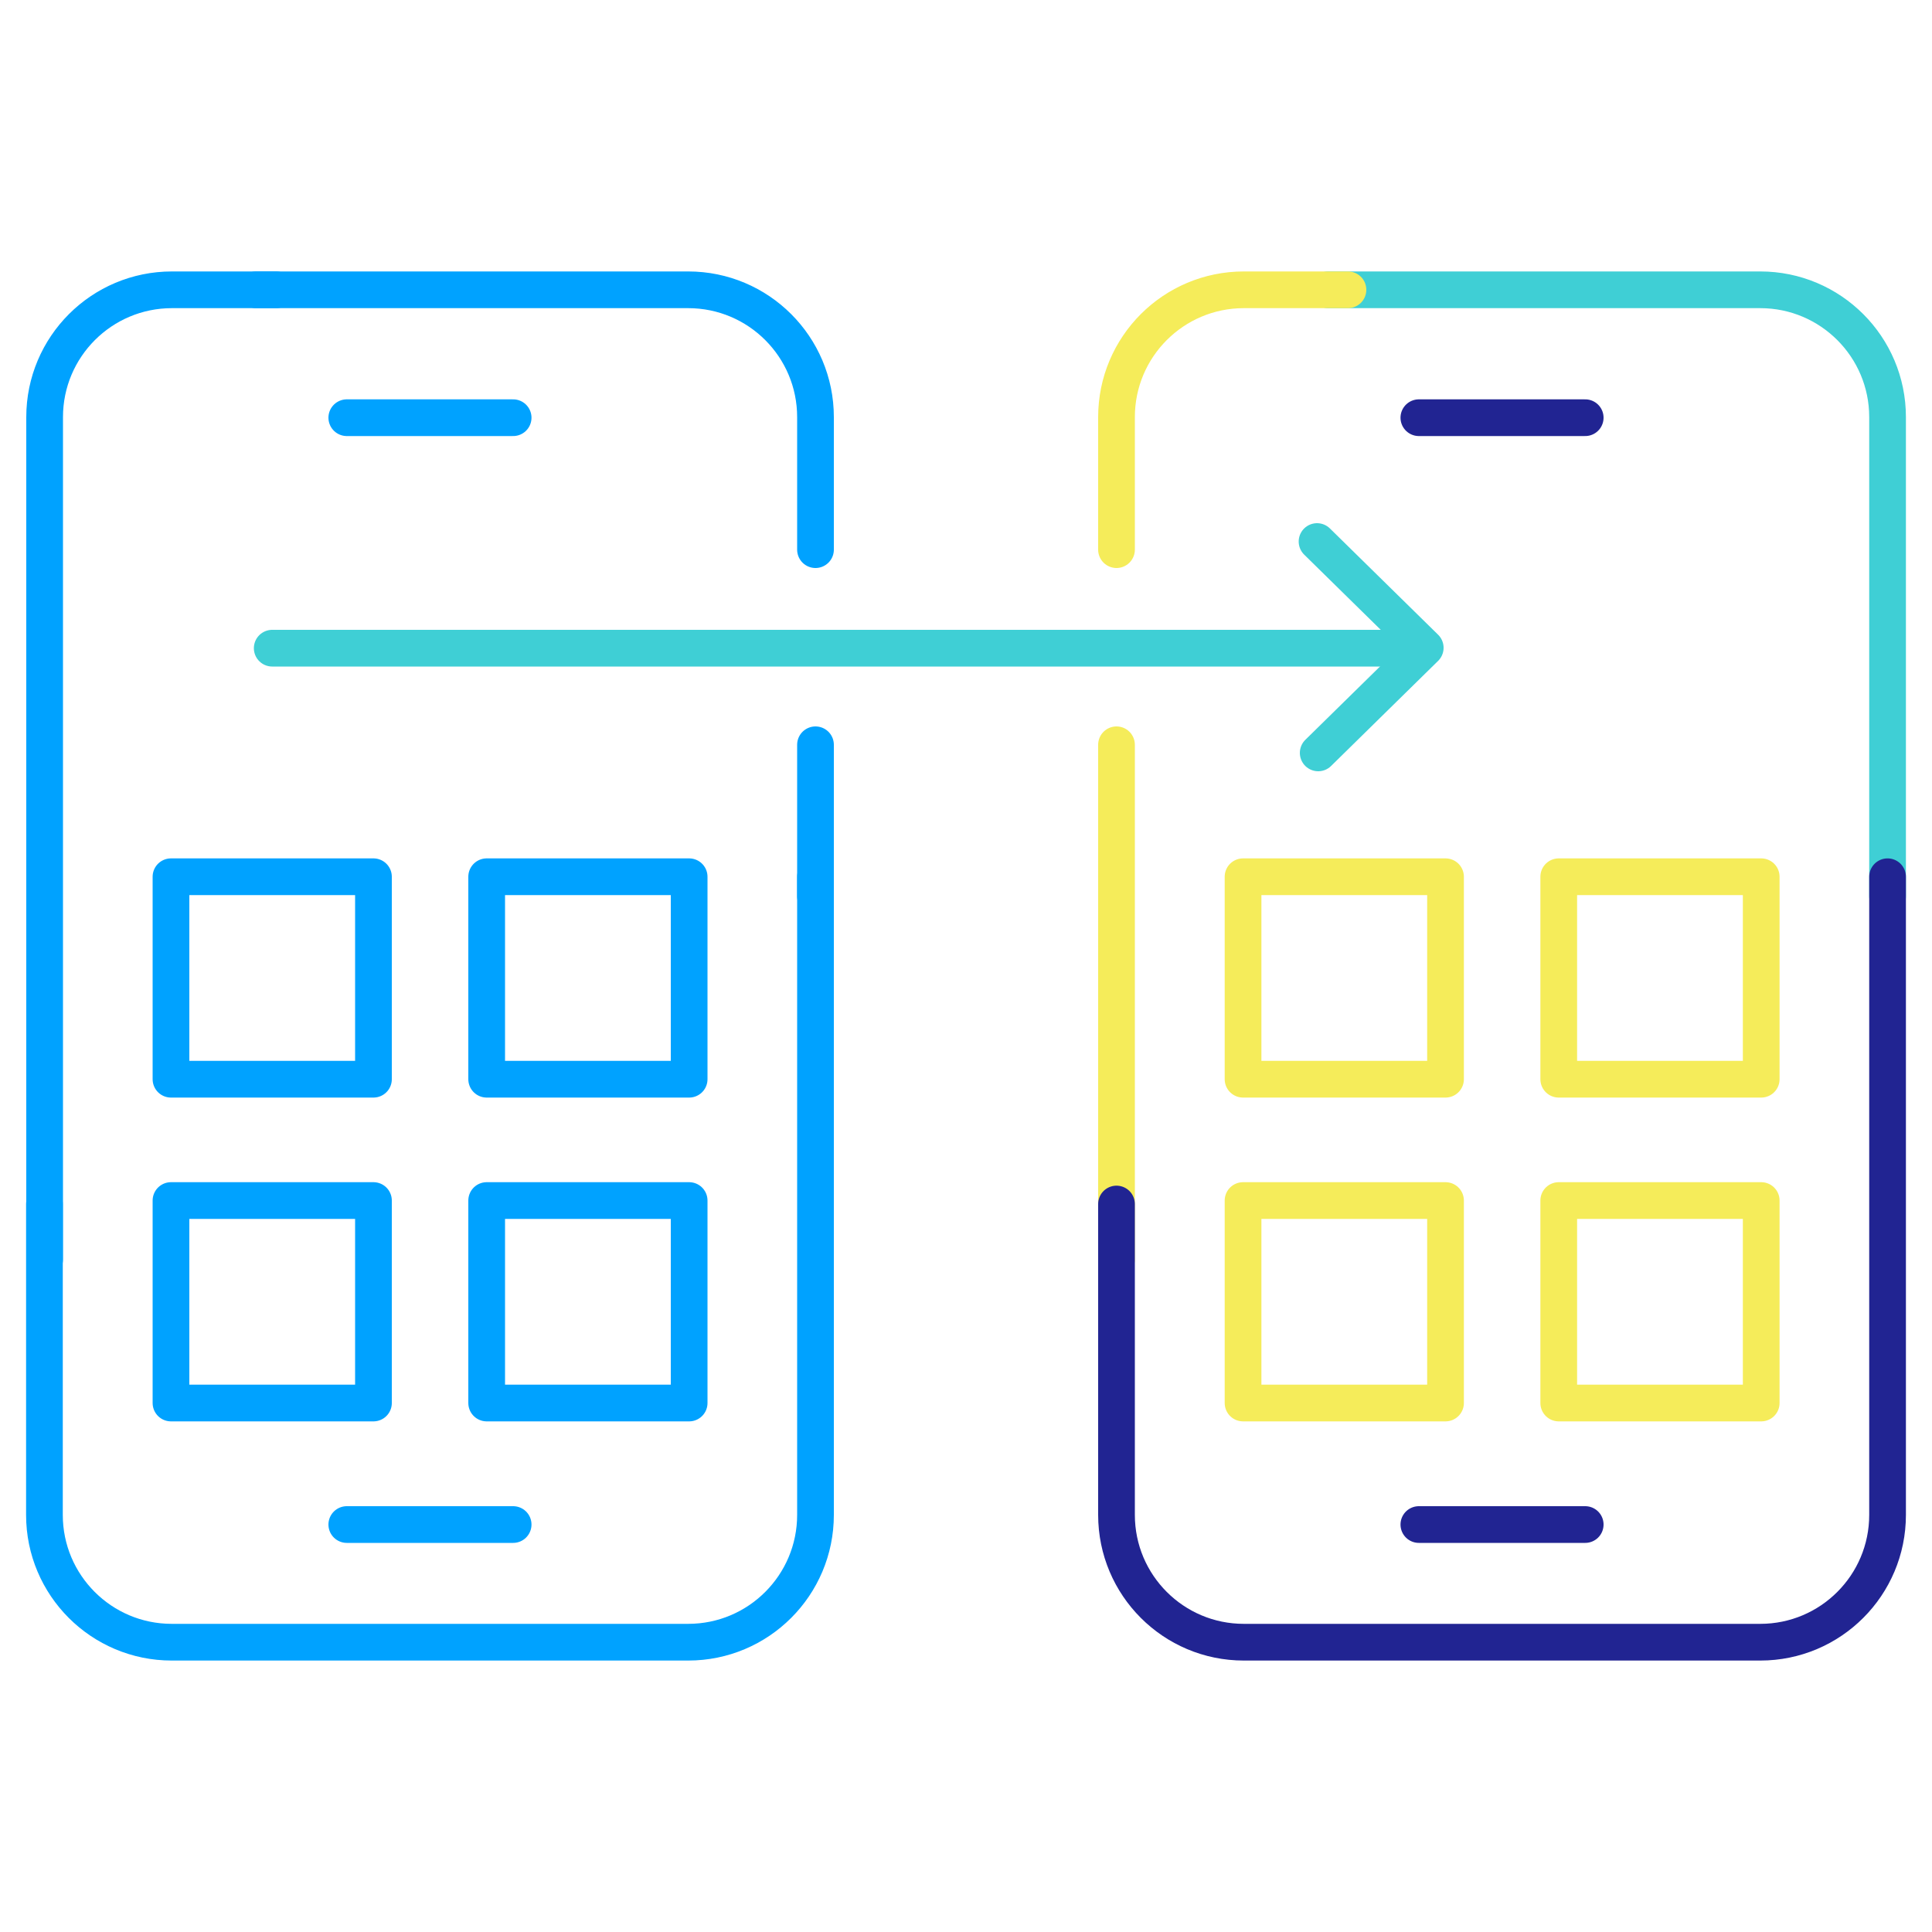<?xml version="1.0" encoding="UTF-8"?>
<svg id="Layer_1" data-name="Layer 1" xmlns="http://www.w3.org/2000/svg" viewBox="0 0 100 100">
  <defs>
    <style>
      .cls-1 {
        stroke: #212492;
      }

      .cls-1, .cls-2, .cls-3, .cls-4 {
        fill: none;
        stroke-linecap: round;
        stroke-linejoin: round;
        stroke-width: 1.9px;
      }

      .cls-2 {
        stroke: #f5ec5a;
      }

      .cls-3 {
        stroke: #3fcfd5;
      }

      .cls-4 {
        stroke: #00a2ff;
      }
    </style>
  </defs>
  <line class="cls-4" x1="42.21" y1="38.55" x2="42.21" y2="46.39"/>
  <path class="cls-4" d="M13.26,15h22.36c3.64,0,6.59,2.95,6.59,6.59v6.86"/>
  <path class="cls-4" d="M14.29,15h-5.39c-3.64,0-6.59,2.95-6.59,6.59v43.6"/>
  <path class="cls-4" d="M42.21,45.38v33.03c0,3.64-2.95,6.59-6.59,6.59H8.89c-3.64,0-6.59-2.95-6.59-6.59v-16.09"/>
  <line class="cls-4" x1="17.95" y1="21.62" x2="26.56" y2="21.62"/>
  <line class="cls-4" x1="17.95" y1="78.91" x2="26.56" y2="78.91"/>
  <path class="cls-3" d="M68.75,15h22.36c3.64,0,6.59,2.95,6.59,6.59v24.8"/>
  <line class="cls-2" x1="57.79" y1="38.55" x2="57.79" y2="65.19"/>
  <path class="cls-2" d="M69.77,15h-5.39c-3.64,0-6.59,2.95-6.59,6.59v6.86"/>
  <path class="cls-1" d="M97.7,45.38v33.03c0,3.64-2.95,6.59-6.59,6.59h-26.73c-3.64,0-6.59-2.95-6.59-6.59v-16.09"/>
  <line class="cls-1" x1="73.44" y1="21.62" x2="82.05" y2="21.62"/>
  <line class="cls-1" x1="73.44" y1="78.91" x2="82.05" y2="78.91"/>
  <g>
    <line class="cls-3" x1="73.44" y1="33.55" x2="14.09" y2="33.55"/>
    <polyline class="cls-3" points="68.17 28.03 73.77 33.53 68.23 38.97"/>
  </g>
  <g>
    <rect class="cls-4" x="8.85" y="45.38" width="10.48" height="10.48"/>
    <rect class="cls-4" x="25.19" y="45.38" width="10.48" height="10.48"/>
    <rect class="cls-4" x="8.85" y="62.14" width="10.48" height="10.48"/>
    <rect class="cls-4" x="25.19" y="62.14" width="10.48" height="10.48"/>
  </g>
  <g>
    <rect class="cls-2" x="64.34" y="45.38" width="10.48" height="10.48"/>
    <rect class="cls-2" x="80.68" y="45.38" width="10.48" height="10.48"/>
    <rect class="cls-2" x="64.34" y="62.14" width="10.48" height="10.48"/>
    <rect class="cls-2" x="80.68" y="62.14" width="10.48" height="10.48"/>
  </g>
</svg>